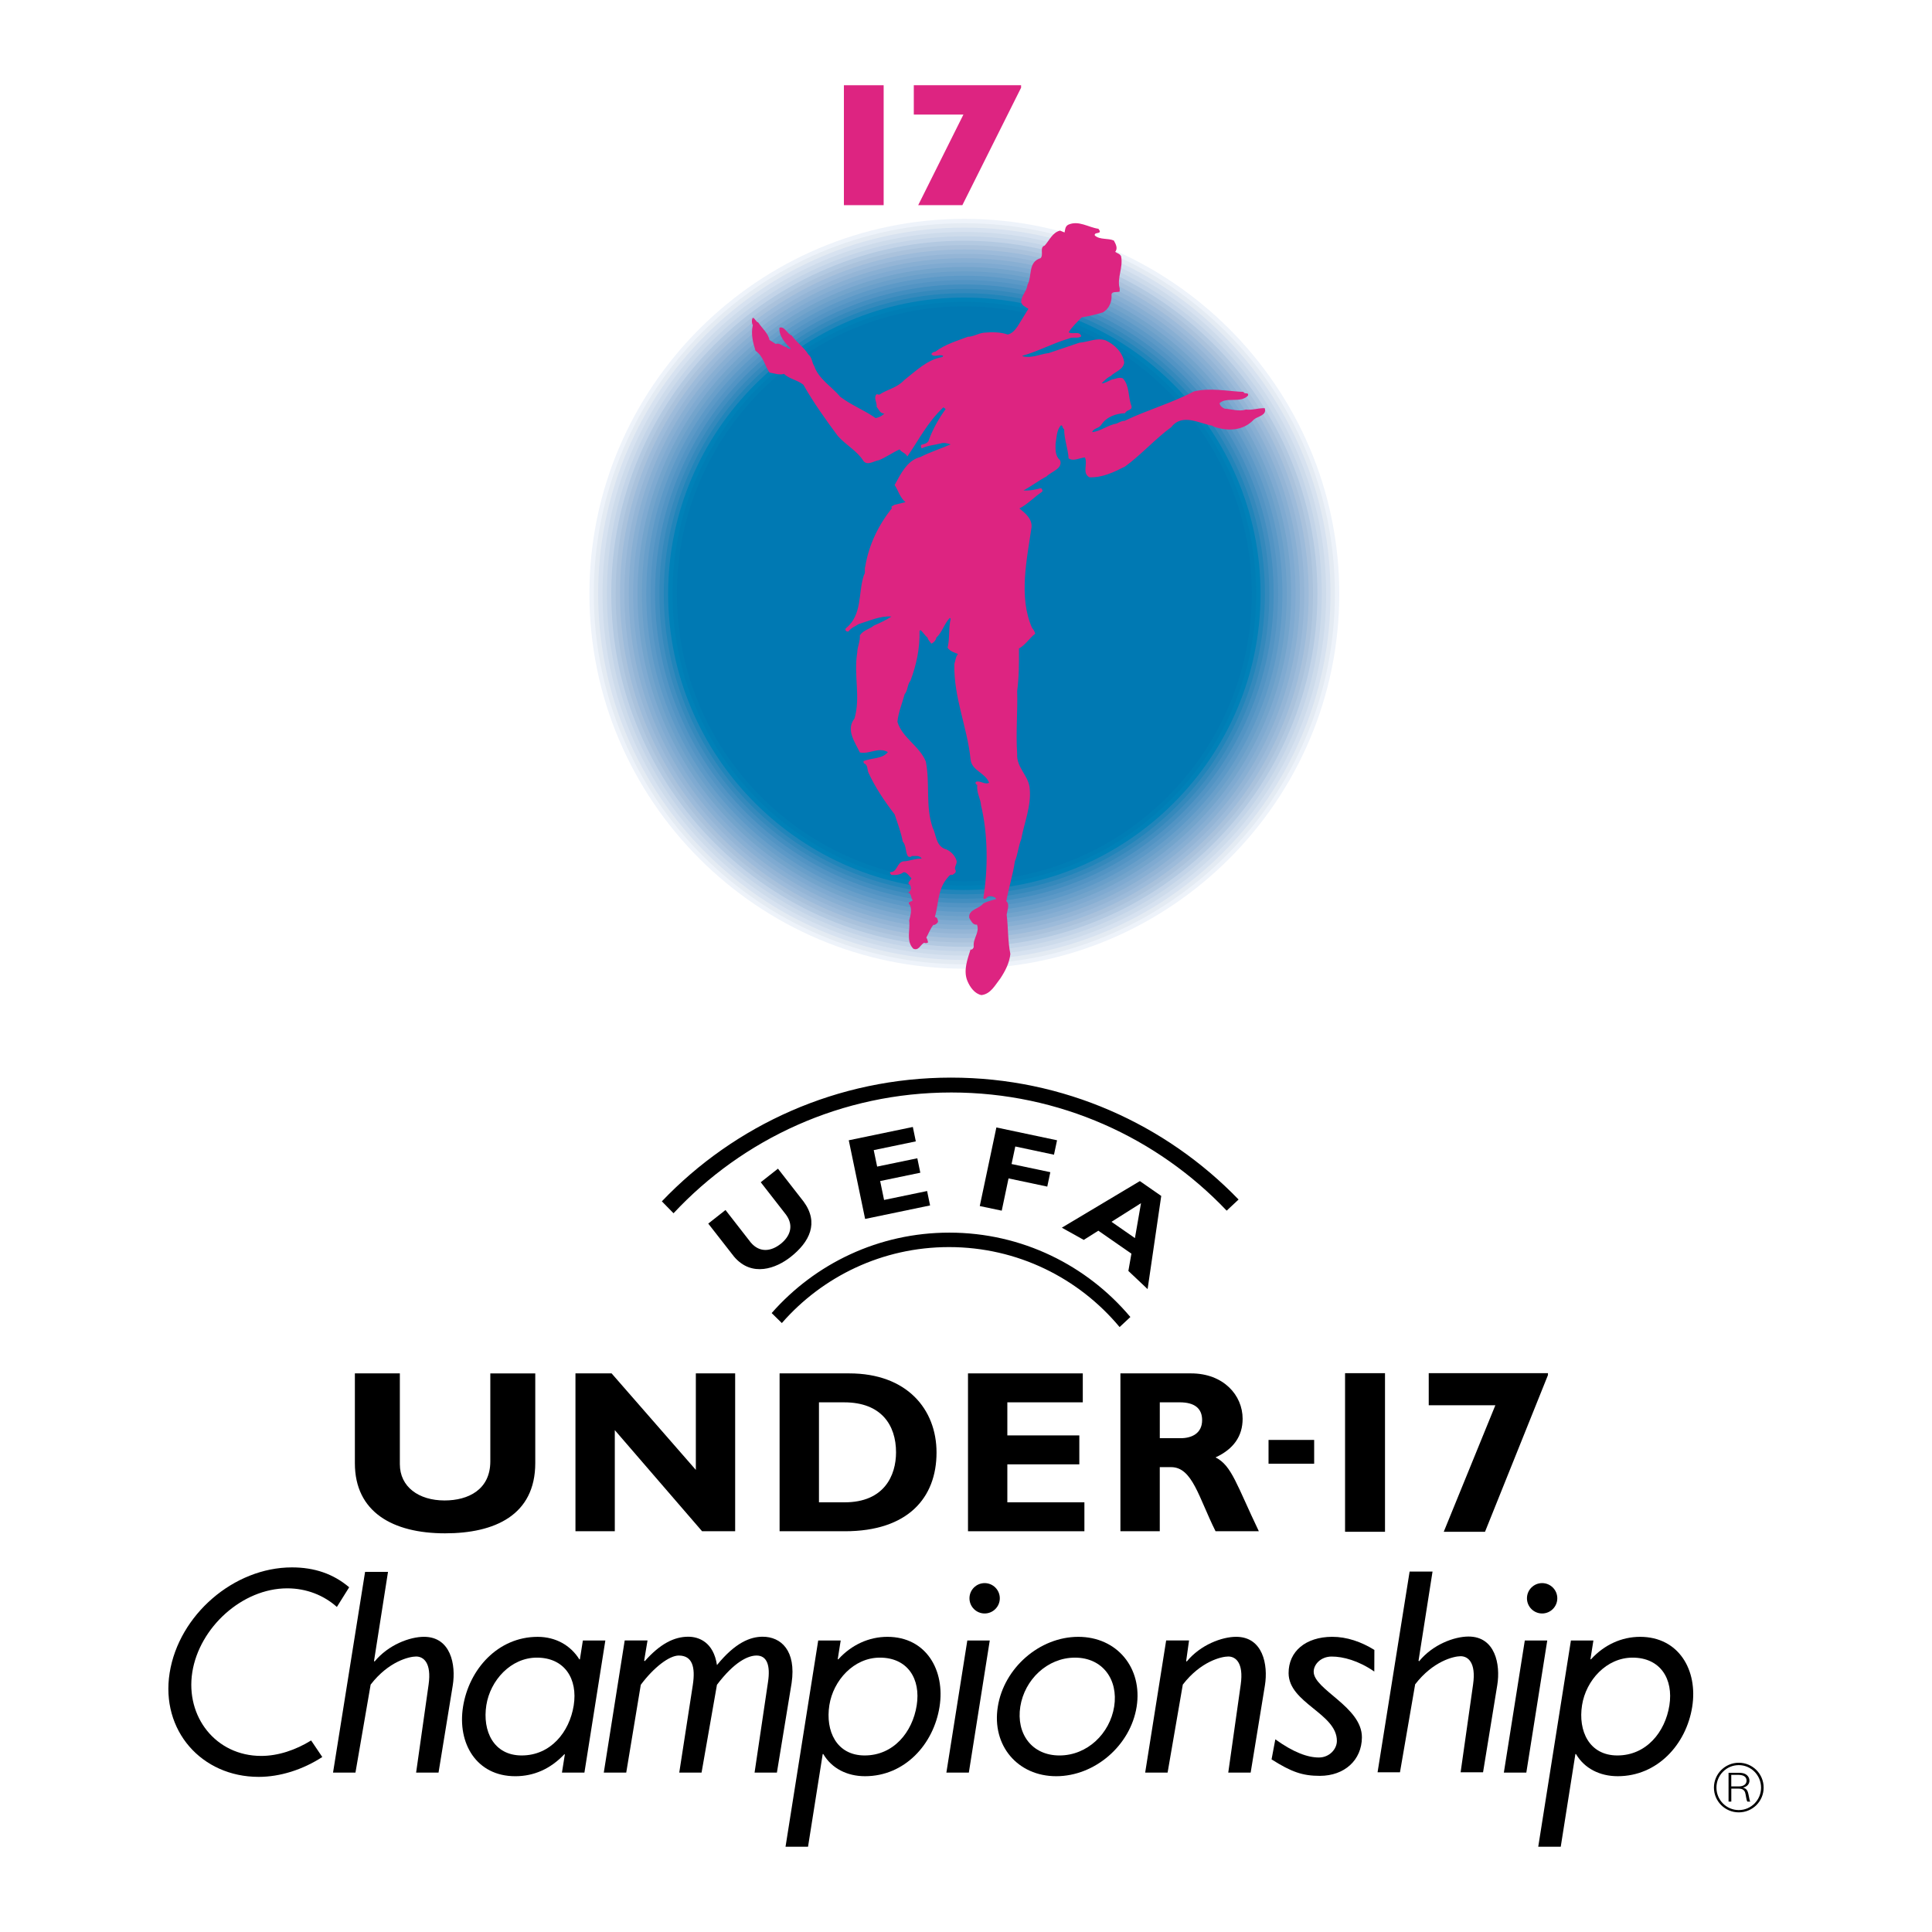 <?xml version="1.0" encoding="utf-8"?>
<!-- Generator: Adobe Illustrator 13.0.0, SVG Export Plug-In . SVG Version: 6.00 Build 14948)  -->
<!DOCTYPE svg PUBLIC "-//W3C//DTD SVG 1.0//EN" "http://www.w3.org/TR/2001/REC-SVG-20010904/DTD/svg10.dtd">
<svg version="1.0" id="Layer_1" xmlns="http://www.w3.org/2000/svg" xmlns:xlink="http://www.w3.org/1999/xlink" x="0px" y="0px"
	 width="192.756px" height="192.756px" viewBox="0 0 192.756 192.756" enable-background="new 0 0 192.756 192.756"
	 xml:space="preserve">
<g>
	<polygon fill-rule="evenodd" clip-rule="evenodd" fill="#FFFFFF" points="0,0 192.756,0 192.756,192.756 0,192.756 0,0 	"/>
	<path fill-rule="evenodd" clip-rule="evenodd" fill="#FFFFFF" d="M96.212,21.399c20.843,0,37.843,17,37.843,37.843
		s-17,37.843-37.843,37.843c-20.844,0-37.843-16.999-37.843-37.843S75.369,21.399,96.212,21.399L96.212,21.399z"/>
	<path fill-rule="evenodd" clip-rule="evenodd" fill="#EEF3FA" d="M96.213,21.835c20.602,0,37.406,16.805,37.406,37.407
		s-16.805,37.406-37.406,37.406c-20.602,0-37.407-16.804-37.407-37.406S75.611,21.835,96.213,21.835L96.213,21.835z"/>
	<path fill-rule="evenodd" clip-rule="evenodd" fill="#E4EBF3" d="M96.213,22.271c20.361,0,36.97,16.608,36.97,36.971
		s-16.608,36.971-36.97,36.971c-20.362,0-36.971-16.608-36.971-36.971S75.851,22.271,96.213,22.271L96.213,22.271z"/>
	<path fill-rule="evenodd" clip-rule="evenodd" fill="#D7E2F0" d="M96.213,22.708c20.121,0,36.534,16.413,36.534,36.535
		c0,20.122-16.413,36.535-36.534,36.535c-20.122,0-36.535-16.413-36.535-36.535C59.678,39.12,76.091,22.708,96.213,22.708
		L96.213,22.708z"/>
	<path fill-rule="evenodd" clip-rule="evenodd" fill="#CDDBEB" d="M96.213,23.145c19.881,0,36.097,16.216,36.097,36.098
		s-16.216,36.097-36.097,36.097c-19.881,0-36.098-16.216-36.098-36.097S76.332,23.145,96.213,23.145L96.213,23.145z"/>
	<path fill-rule="evenodd" clip-rule="evenodd" fill="#C3D4E8" d="M96.213,23.581c19.641,0,35.66,16.02,35.66,35.662
		c0,19.641-16.02,35.662-35.66,35.662c-19.642,0-35.662-16.021-35.662-35.662C60.551,39.601,76.571,23.581,96.213,23.581
		L96.213,23.581z"/>
	<path fill-rule="evenodd" clip-rule="evenodd" fill="#B3C9E1" d="M96.213,24.017c19.4,0,35.225,15.824,35.225,35.225
		s-15.824,35.225-35.225,35.225c-19.401,0-35.225-15.824-35.225-35.225S76.812,24.017,96.213,24.017L96.213,24.017z"/>
	<path fill-rule="evenodd" clip-rule="evenodd" fill="#AAC2DC" d="M96.213,24.453c19.16,0,34.788,15.629,34.788,34.789
		s-15.628,34.789-34.788,34.789S61.424,78.402,61.424,59.242S77.053,24.453,96.213,24.453L96.213,24.453z"/>
	<path fill-rule="evenodd" clip-rule="evenodd" fill="#9DBBDA" d="M96.213,24.889c18.92,0,34.353,15.433,34.353,34.353
		s-15.433,34.353-34.353,34.353c-18.92,0-34.353-15.432-34.353-34.353S77.292,24.889,96.213,24.889L96.213,24.889z"/>
	<path fill-rule="evenodd" clip-rule="evenodd" fill="#94B5D6" d="M96.213,25.326c18.68,0,33.916,15.236,33.916,33.917
		c0,18.68-15.236,33.917-33.916,33.917S62.296,77.922,62.296,59.242C62.296,40.562,77.533,25.326,96.213,25.326L96.213,25.326z"/>
	<path fill-rule="evenodd" clip-rule="evenodd" fill="#88AFD3" d="M96.213,25.762c18.438,0,33.479,15.041,33.479,33.48
		s-15.041,33.48-33.479,33.48c-18.439,0-33.48-15.041-33.48-33.48S77.773,25.762,96.213,25.762L96.213,25.762z"/>
	<path fill-rule="evenodd" clip-rule="evenodd" fill="#7FAAD1" d="M96.213,26.199c18.199,0,33.043,14.844,33.043,33.043
		s-14.844,33.043-33.043,33.043c-18.2,0-33.043-14.844-33.043-33.043S78.013,26.199,96.213,26.199L96.213,26.199z"/>
	<path fill-rule="evenodd" clip-rule="evenodd" fill="#73A4CC" d="M96.213,26.635c17.958,0,32.606,14.648,32.606,32.607
		s-14.648,32.607-32.606,32.607c-17.959,0-32.607-14.648-32.607-32.607S78.254,26.635,96.213,26.635L96.213,26.635z"/>
	<path fill-rule="evenodd" clip-rule="evenodd" fill="#699FCA" d="M96.213,27.071c17.718,0,32.17,14.452,32.17,32.171
		c0,17.718-14.452,32.171-32.17,32.171c-17.719,0-32.171-14.453-32.171-32.171C64.042,41.523,78.494,27.071,96.213,27.071
		L96.213,27.071z"/>
	<path fill-rule="evenodd" clip-rule="evenodd" fill="#5C99C7" d="M96.213,27.507c17.478,0,31.734,14.256,31.734,31.735
		c0,17.479-14.257,31.735-31.734,31.735c-17.479,0-31.735-14.256-31.735-31.735C64.478,41.763,78.734,27.507,96.213,27.507
		L96.213,27.507z"/>
	<path fill-rule="evenodd" clip-rule="evenodd" fill="#5294C4" d="M96.213,27.943c17.237,0,31.298,14.061,31.298,31.299
		S113.45,90.541,96.213,90.541c-17.238,0-31.299-14.06-31.299-31.298S78.975,27.943,96.213,27.943L96.213,27.943z"/>
	<path fill-rule="evenodd" clip-rule="evenodd" fill="#428EC0" d="M96.213,28.379c16.997,0,30.861,13.865,30.861,30.863
		c0,16.998-13.864,30.862-30.861,30.862c-16.998,0-30.862-13.865-30.862-30.862C65.351,42.244,79.215,28.379,96.213,28.379
		L96.213,28.379z"/>
	<path fill-rule="evenodd" clip-rule="evenodd" fill="#3489BC" d="M96.213,28.816c16.757,0,30.426,13.668,30.426,30.426
		S112.97,89.668,96.213,89.668c-16.758,0-30.426-13.668-30.426-30.426S79.455,28.816,96.213,28.816L96.213,28.816z"/>
	<path fill-rule="evenodd" clip-rule="evenodd" fill="#2185BA" d="M96.213,29.253c16.517,0,29.988,13.472,29.988,29.989
		c0,16.517-13.472,29.989-29.988,29.989c-16.518,0-29.989-13.472-29.989-29.989C66.224,42.725,79.695,29.253,96.213,29.253
		L96.213,29.253z"/>
	<path fill-rule="evenodd" clip-rule="evenodd" fill="#0081B8" d="M96.213,29.689c16.276,0,29.553,13.276,29.553,29.553
		s-13.276,29.553-29.553,29.553c-16.277,0-29.553-13.276-29.553-29.553S79.936,29.689,96.213,29.689L96.213,29.689z"/>
	<path fill-rule="evenodd" clip-rule="evenodd" fill="#007DB5" d="M96.213,30.125c16.036,0,29.116,13.08,29.116,29.117
		c0,16.037-13.08,29.117-29.116,29.117c-16.037,0-29.117-13.08-29.117-29.117C67.096,43.205,80.176,30.125,96.213,30.125
		L96.213,30.125z"/>
	<path fill-rule="evenodd" clip-rule="evenodd" fill="#0079B3" d="M96.212,30.562c15.797,0,28.68,12.884,28.68,28.681
		s-12.883,28.681-28.68,28.681S67.532,75.039,67.532,59.242S80.415,30.562,96.212,30.562L96.212,30.562z"/>
	<path fill-rule="evenodd" clip-rule="evenodd" d="M78.005,132.002c4.057-4.646,10.026-7.58,16.678-7.58
		c6.842,0,12.958,3.104,17.02,7.98l1.074-1.004c-4.328-5.146-10.812-8.418-18.062-8.418c-7.064,0-13.398,3.102-17.725,8.025
		L78.005,132.002L78.005,132.002z"/>
	<polygon fill-rule="evenodd" clip-rule="evenodd" points="92.794,120.266 86.313,121.613 84.682,113.766 91.074,112.438 
		91.371,113.875 87.172,114.748 87.513,116.391 91.521,115.561 91.82,117.002 87.813,117.832 88.204,119.719 92.497,118.828 
		92.794,120.266 	"/>
	<polygon fill-rule="evenodd" clip-rule="evenodd" points="105.156,115.205 101.296,114.385 100.924,116.135 104.791,116.949 
		104.486,118.387 100.622,117.57 99.943,120.789 97.752,120.328 99.409,112.486 105.462,113.766 105.156,115.205 	"/>
	<path fill-rule="evenodd" clip-rule="evenodd" d="M114.497,128.615l-1.919-1.812l0.303-1.725l-3.299-2.291l-1.456,0.918
		l-2.187-1.219l7.785-4.648l2.133,1.482L114.497,128.615L114.497,128.615L114.497,128.615L114.497,128.615z M113.838,120.041
		l-2.944,1.859l2.338,1.625L113.838,120.041L113.838,120.041z"/>
	<path fill-rule="evenodd" clip-rule="evenodd" d="M78.888,125.4c-1.437,1.141-3.869,2.07-5.65-0.023l-2.575-3.299l1.72-1.354
		l2.523,3.242c0.913,1.07,2.057,0.863,2.968,0.146c0.913-0.715,1.379-1.781,0.55-2.918l-2.525-3.242l1.718-1.354l2.57,3.299
		C81.725,122.01,80.777,123.908,78.888,125.4L78.888,125.4z"/>
	<path fill-rule="evenodd" clip-rule="evenodd" d="M122.386,120.787c-6.905-7.264-16.658-11.789-27.471-11.789
		c-10.941,0-20.798,4.635-27.717,12.049l-1.165-1.189c7.263-7.607,17.507-12.344,28.859-12.344c11.257,0,21.428,4.66,28.681,12.162
		L122.386,120.787L122.386,120.787z"/>
	<path fill-rule="evenodd" clip-rule="evenodd" d="M53.404,137.023v8.939c0,5.217-4.061,7.018-8.998,7.018c-5.224,0-9-2.125-9-6.996
		v-8.961h4.487v9.053c0,2.262,1.875,3.625,4.462,3.625c2.374,0,4.564-1.086,4.564-3.902v-8.775H53.404L53.404,137.023z"/>
	<polygon fill-rule="evenodd" clip-rule="evenodd" points="73.347,152.773 70.047,152.773 61.339,142.684 61.339,152.773 
		57.414,152.773 57.414,137.023 61.019,137.023 69.424,146.652 69.424,137.023 73.347,137.023 73.347,152.773 	"/>
	<path fill-rule="evenodd" clip-rule="evenodd" d="M84.732,137.023c5.751,0,8.706,3.578,8.706,7.896
		c0,4.525-2.865,7.854-9.143,7.854H77.78v-15.75H84.732L84.732,137.023L84.732,137.023L84.732,137.023z M81.708,149.887h2.562
		c3.951,0,5.128-2.68,5.128-4.988c0-2.703-1.456-4.988-5.173-4.988h-2.517V149.887L81.708,149.887z"/>
	<polygon fill-rule="evenodd" clip-rule="evenodd" points="108.191,152.773 96.577,152.773 96.577,137.023 108.03,137.023 
		108.03,139.91 100.502,139.91 100.502,143.211 107.684,143.211 107.684,146.098 100.502,146.098 100.502,149.887 108.191,149.887 
		108.191,152.773 	"/>
	<path fill-rule="evenodd" clip-rule="evenodd" d="M118.828,137.023c3.235,0,5.149,2.172,5.149,4.527
		c0,1.73-0.898,3.023-2.701,3.855c1.618,0.809,2.103,2.746,4.319,7.367h-4.319c-1.686-3.373-2.309-6.396-4.436-6.396h-1.129v6.396
		h-3.927v-15.75H118.828L118.828,137.023L118.828,137.023L118.828,137.023z M115.712,143.49h2.079c1.084,0,2.145-0.463,2.145-1.803
		c0-1.178-0.759-1.777-2.238-1.777h-1.985V143.49L115.712,143.49z"/>
	<path fill-rule="evenodd" clip-rule="evenodd" d="M32.155,175.297c-1.943,1.26-4.202,1.982-6.343,1.982
		c-5.708,0-9.796-4.635-8.888-10.369c0.917-5.789,6.411-10.531,12.199-10.531c2.252,0,4.132,0.643,5.714,1.984l-1.227,1.963
		c-1.304-1.166-3.039-1.857-4.953-1.857c-4.504,0-8.764,3.914-9.471,8.361c-0.702,4.447,2.345,8.359,6.877,8.359
		c1.68,0,3.431-0.586,4.978-1.543L32.155,175.297L32.155,175.297L32.155,175.297z"/>
	<polygon fill-rule="evenodd" clip-rule="evenodd" points="96.662,176.85 94.421,176.85 96.509,163.672 98.749,163.672 
		96.662,176.85 96.662,176.85 	"/>
	<path fill-rule="evenodd" clip-rule="evenodd" d="M99.751,159.461c0,0.836-0.679,1.516-1.512,1.516
		c-0.836,0-1.515-0.68-1.515-1.516c0-0.834,0.679-1.514,1.515-1.514C99.072,157.947,99.751,158.627,99.751,159.461L99.751,159.461
		L99.751,159.461z"/>
	<path fill-rule="evenodd" clip-rule="evenodd" d="M58.308,176.85h-2.242l0.29-1.82h-0.059c-1.381,1.457-3.036,2.184-4.888,2.184
		c-3.87,0-5.791-3.275-5.213-6.926c0.595-3.758,3.49-6.98,7.444-6.98c1.795,0,3.288,0.844,4.159,2.244h0.057l0.297-1.879h2.242
		L58.308,176.85L58.308,176.85L58.308,176.85L58.308,176.85z M48.523,170.121c-0.409,2.58,0.722,5.021,3.525,5.021
		c2.886,0,4.768-2.33,5.192-4.994c0.417-2.635-0.899-4.766-3.677-4.766C50.958,165.383,48.915,167.654,48.523,170.121
		L48.523,170.121L48.523,170.121z"/>
	<path fill-rule="evenodd" clip-rule="evenodd" d="M83.579,165.551h0.059c1.323-1.459,3.074-2.244,4.896-2.244
		c3.87,0,5.782,3.338,5.204,6.98c-0.597,3.76-3.484,6.926-7.435,6.926c-1.793,0-3.326-0.781-4.165-2.213h-0.056l-1.465,9.252h-2.245
		l3.261-20.58h2.243L83.579,165.551L83.579,165.551L83.579,165.551L83.579,165.551z M82.746,170.121
		c-0.41,2.58,0.716,5.021,3.52,5.021c2.889,0,4.773-2.33,5.194-4.994c0.419-2.635-0.898-4.766-3.675-4.766
		C85.178,165.383,83.136,167.654,82.746,170.121L82.746,170.121L82.746,170.121z"/>
	<path fill-rule="evenodd" clip-rule="evenodd" d="M99.55,170.287c0.61-3.869,4.161-6.98,8.031-6.98c3.866,0,6.432,3.111,5.821,6.98
		c-0.615,3.871-4.183,6.926-8.024,6.926C101.537,177.213,98.934,174.158,99.55,170.287L99.55,170.287L99.55,170.287L99.55,170.287z
		 M101.797,170.262c-0.426,2.691,1.133,4.881,3.908,4.881c2.776,0,5.029-2.189,5.457-4.881c0.421-2.664-1.135-4.879-3.911-4.879
		C104.477,165.383,102.219,167.598,101.797,170.262L101.797,170.262L101.797,170.262z"/>
	<path fill-rule="evenodd" clip-rule="evenodd" d="M158.677,165.551h0.057c1.322-1.459,3.076-2.244,4.896-2.244
		c3.872,0,5.781,3.338,5.203,6.98c-0.594,3.76-3.479,6.926-7.432,6.926c-1.795,0-3.328-0.781-4.166-2.213h-0.057l-1.463,9.252
		h-2.245l3.261-20.58h2.243L158.677,165.551L158.677,165.551L158.677,165.551L158.677,165.551z M157.842,170.121
		c-0.41,2.58,0.719,5.021,3.522,5.021c2.887,0,4.771-2.33,5.191-4.994c0.417-2.635-0.898-4.766-3.675-4.766
		C160.273,165.383,158.232,167.654,157.842,170.121L157.842,170.121L157.842,170.121z"/>
	<path fill-rule="evenodd" clip-rule="evenodd" d="M64.268,165.678l0.058,0.059c1.539-1.742,2.943-2.441,4.342-2.441
		c1.04,0,2.523,0.529,2.863,2.83c1.821-2.242,3.327-2.83,4.56-2.83c1.824,0,3.366,1.375,2.888,4.623l-1.467,8.932h-2.228
		l1.341-9.041c0.25-1.652-0.103-2.637-1.142-2.637c-0.84,0-2.215,0.617-3.952,2.918l-1.536,8.76H67.77l1.351-8.734
		c0.279-1.82-0.06-2.943-1.402-2.943c-0.93,0-2.47,1.15-3.788,2.918l-1.451,8.76h-2.24l2.087-13.184h2.276L64.268,165.678
		L64.268,165.678L64.268,165.678z"/>
	<path fill-rule="evenodd" clip-rule="evenodd" d="M118.344,165.717l0.056,0.055c1.375-1.68,3.528-2.467,4.928-2.467
		c2.666,0,3.21,2.775,2.872,4.852l-1.421,8.693h-2.235l1.243-8.777c0.309-2.188-0.515-2.803-1.24-2.803
		c-0.675,0-2.744,0.475-4.539,2.803l-1.516,8.777h-2.237l2.093-13.184h2.284L118.344,165.717L118.344,165.717L118.344,165.717z"/>
	<path fill-rule="evenodd" clip-rule="evenodd" d="M137.114,166.77c-1.578-1.092-3.113-1.496-4.256-1.496
		c-1.081,0.002-1.793,0.785-1.791,1.512c0.003,1.795,4.837,3.508,4.811,6.561c-0.019,2.27-1.744,3.826-4.188,3.83
		c-1.732,0.002-2.846-0.387-4.826-1.643l0.376-2c1.826,1.312,3.237,1.814,4.35,1.812c1.051-0.002,1.789-0.838,1.791-1.65
		c0.014-2.74-4.802-3.773-4.817-6.764c-0.012-2.16,1.692-3.619,4.349-3.627c1.453-0.002,2.91,0.498,4.209,1.309L137.114,166.77
		L137.114,166.77L137.114,166.77z"/>
	<polygon fill-rule="evenodd" clip-rule="evenodd" points="152.282,176.85 150.04,176.85 152.13,163.672 154.37,163.672 
		152.282,176.85 152.282,176.85 	"/>
	<path fill-rule="evenodd" clip-rule="evenodd" d="M155.372,159.461c0,0.836-0.677,1.516-1.515,1.516
		c-0.833,0-1.512-0.68-1.512-1.516c0-0.834,0.679-1.514,1.512-1.514C154.695,157.947,155.372,158.627,155.372,159.461
		L155.372,159.461L155.372,159.461z"/>
	<path fill-rule="evenodd" clip-rule="evenodd" d="M141.528,165.688l0.055,0.057c1.374-1.684,3.526-2.467,4.932-2.467
		c2.662,0,3.205,2.775,2.867,4.85l-1.418,8.695h-2.238l1.245-8.777c0.31-2.189-0.515-2.805-1.242-2.805
		c-0.675,0-2.744,0.477-4.539,2.805l-1.515,8.777h-2.235l3.197-20.025h2.287L141.528,165.688L141.528,165.688L141.528,165.688z"/>
	<path fill-rule="evenodd" clip-rule="evenodd" d="M37.316,165.717l0.056,0.055c1.374-1.68,3.525-2.467,4.927-2.467
		c2.667,0,3.209,2.775,2.872,4.852l-1.418,8.693h-2.237l1.245-8.777c0.309-2.188-0.516-2.803-1.245-2.803
		c-0.672,0-2.741,0.475-4.537,2.803l-1.515,8.777h-2.237l3.197-20.023h2.287L37.316,165.717L37.316,165.717L37.316,165.717z"/>
	<polygon fill-rule="evenodd" clip-rule="evenodd" points="126.562,146.037 131.114,146.037 131.114,143.662 126.562,143.662 
		126.562,146.037 	"/>
	<polygon fill-rule="evenodd" clip-rule="evenodd" points="134.197,137.002 138.182,137.002 138.182,152.826 134.197,152.826 
		134.197,137.002 	"/>
	<polygon fill-rule="evenodd" clip-rule="evenodd" points="149.192,140.203 142.545,140.203 142.545,137.002 154.44,137.002 
		154.44,137.191 148.16,152.826 144.043,152.826 149.192,140.203 	"/>
	<path fill-rule="evenodd" clip-rule="evenodd" fill="#DD2481" d="M109.596,22.825c0.029,0.112,0.228,0.225,0.087,0.365
		c-0.143,0.094-0.536,0.037-0.451,0.309c0.526,0.452,1.294,0.236,1.896,0.499c0.177,0.321,0.435,0.78,0.133,1.128
		c0.196,0.15,0.477,0.178,0.592,0.45c0.225,1.126-0.433,2.161-0.143,3.203v0.311c-0.29,0.11-0.901-0.087-0.808,0.449
		c0,0.667-0.264,1.257-0.856,1.625c-0.684,0.215-1.397,0.377-2.121,0.499c-0.449,0.452-0.967,0.951-1.306,1.484
		c0.357,0.272,1.118-0.196,1.259,0.413c-0.349,0.255-0.882,0.018-1.259,0.224c-1.578,0.461-3.022,1.262-4.601,1.708v0.05
		c0.901,0.234,1.747-0.215,2.62-0.318l3.062-1.035c0.883-0.063,1.758-0.536,2.619-0.224c0.873,0.393,1.73,1.229,1.842,2.205
		c-0.094,0.716-0.9,0.903-1.353,1.355c-0.337,0.147-0.646,0.458-0.9,0.721c0.327,0.009,0.666-0.234,0.994-0.366
		c0.377-0.065,0.732-0.283,1.126-0.131c0.686,0.74,0.508,1.861,0.856,2.753c0.122,0.468-0.508,0.355-0.63,0.723
		c-0.892,0.025-1.849,0.347-2.385,1.161c-0.245,0.386-0.761,0.302-0.901,0.726c0.826-0.075,1.557-0.705,2.432-0.854
		c0.256-0.113,0.507-0.274,0.808-0.274c2.255-1.089,4.677-1.755,6.903-2.928c1.596-0.396,3.336-0.029,4.958,0.047
		c0.077,0.28,0.526-0.021,0.451,0.355c-0.723,0.808-2.17,0.103-2.846,0.77c0.047,0.274,0.264,0.431,0.498,0.543
		c0.656,0.031,1.466,0.321,2.121,0.086c0.63,0.094,1.243-0.161,1.889-0.131c0.234,0.724-0.695,0.798-1.081,1.126
		c-1.079,1.175-2.703,1.194-4.104,0.677v-0.047c-1.322-0.217-3.033-1.296-4.141,0.134c-1.568,1.142-3.071,2.816-4.603,3.923
		c-1.109,0.564-2.263,1.128-3.56,1.081c-0.762-0.423-0.139-1.324-0.452-1.982c-0.592,0.059-1.136,0.413-1.624,0.097
		c-0.065-0.96-0.44-1.898-0.449-2.931c-0.219-0.075-0.095-0.376-0.321-0.368c-0.449,0.506-0.421,1.211-0.534,1.85
		c-0.01,0.554-0.047,1.231,0.452,1.626c0.3,0.861-0.882,1.126-1.353,1.623c-0.789,0.405-1.513,0.978-2.302,1.393
		c0.581,0.054,1.192-0.077,1.756-0.227c0.105,0.096,0.199,0.243,0.097,0.365c-0.801,0.538-1.422,1.231-2.257,1.662
		c0.583,0.473,1.259,1.006,1.212,1.852c-0.461,3.213-1.314,6.987,0.047,10.058c0.15,0.179,0.263,0.368,0.318,0.583
		c-0.599,0.471-0.967,1.117-1.622,1.484c0.007,1.557,0.007,2.835-0.18,4.244c0.065,1.886-0.144,4.178,0,6.264
		c-0.094,1.38,1.193,2.197,1.257,3.513c0.152,1.739-0.553,3.352-0.852,5.004c-0.283,0.716-0.34,1.514-0.632,2.207
		c-0.197,1.362-0.618,2.631-0.855,3.973c0.368,0.311,0.087,0.919,0.037,1.353c0.162,1.353,0.104,2.609,0.368,3.915
		c-0.104,0.911-0.506,1.691-0.995,2.433c-0.533,0.676-0.959,1.559-1.889,1.67c-0.677-0.131-1.145-0.797-1.397-1.396
		c-0.44-1.044,0.007-2.189,0.309-3.158c0.141,0.084,0.328-0.156,0.318-0.308c-0.093-0.808,0.623-1.391,0.321-2.168
		c-0.423,0.054-0.601-0.404-0.77-0.676c-0.104-0.856,0.969-0.866,1.4-1.439c0.402-0.215,0.863-0.309,1.304-0.449
		c-0.178-0.243-0.555-0.337-0.854-0.225c-0.15,0.141-0.234,0.31-0.449,0.178c0.478-2.881,0.478-6.407-0.226-9.286
		c-0.039-0.716-0.479-1.25-0.367-2.032c-0.122-0.035-0.255-0.206-0.131-0.318c0.405-0.171,0.862,0.327,1.306,0.093
		c-0.395-1.032-1.748-1.194-1.851-2.35c-0.338-3.246-1.692-6.139-1.616-9.501c0.113-0.339,0.123-0.714,0.359-0.997
		c-0.359-0.157-0.798-0.26-1.035-0.63c0.236-0.958,0.075-1.924,0.309-2.881l-0.084-0.094c-0.562,0.574-0.751,1.425-1.353,1.98
		c-0.035,0.255-0.263,0.499-0.496,0.592c-0.122-0.196-0.337-0.358-0.368-0.592c-0.29-0.234-0.459-0.564-0.714-0.761l-0.094,0.084
		c0.041,1.796-0.327,3.417-0.901,4.96c-0.328,0.393-0.262,0.995-0.583,1.35c-0.243,0.913-0.62,1.786-0.723,2.753
		c0.47,1.596,2.216,2.432,2.834,3.965c0.442,2.232-0.054,4.449,0.679,6.582c0.365,0.724,0.309,1.728,1.173,2.123
		c0.557,0.141,1.072,0.667,1.222,1.21c0.058,0.358-0.312,0.648-0.094,0.948c0.056,0.262-0.159,0.32-0.321,0.452
		c-0.262-0.122-0.47,0.283-0.627,0.452c-0.847,1.107-0.751,2.432-1.126,3.748c0.253,0.036,0.269,0.231,0.318,0.449
		c-0.058,0.188-0.236,0.29-0.404,0.356l-0.047-0.045c-0.309,0.373-0.489,0.871-0.724,1.304c0.122,0.131,0.122,0.312,0.181,0.452
		c-0.087,0.11-0.292,0.11-0.405,0.047c-0.383,0.234-0.555,0.843-1.081,0.592c-0.742-0.789-0.272-1.861-0.403-2.799
		c0.122-0.518,0.367-1.25-0.047-1.711c0.019-0.206,0.29-0.159,0.403-0.318c-0.215-0.225-0.104-0.63-0.45-0.768
		c0.3-0.199,0.337-0.436,0.178-0.764c-0.402-0.177,0.094-0.451,0.141-0.676c-0.225-0.167-0.431-0.592-0.771-0.592
		c-0.337,0.246-0.749,0.311-1.222,0.273c-0.063-0.075-0.177-0.14-0.128-0.273c0.74,0,0.655-0.964,1.303-1.08
		c0.648-0.019,1.231-0.311,1.849-0.271c-0.234-0.358-0.571-0.246-0.995-0.262c-0.084,0.119-0.309,0.119-0.402,0
		c-0.252-0.443-0.141-1.044-0.499-1.446c-0.178-0.941-0.517-1.815-0.808-2.706c-1.013-1.316-1.933-2.685-2.609-4.15
		c-0.15-0.309-0.038-0.817-0.452-0.939c-0.028-0.075-0.056-0.143-0.047-0.227c0.798-0.337,1.868-0.189,2.434-0.901
		c-0.94-0.536-1.842,0.237-2.799,0.038c-0.452-0.977-1.438-2.254-0.536-3.38c0.63-2.144-0.096-4.318,0.274-6.575
		c0.016-0.603,0.309-1.145,0.262-1.719c0.337-0.536,0.948-0.611,1.399-0.985c0.609-0.265,1.229-0.557,1.753-0.901
		c-1.125-0.086-2.214,0.431-3.286,0.759c-0.328,0.237-0.723,0.339-0.995,0.726c-0.197,0.056-0.421-0.122-0.263-0.321
		c1.671-1.325,1.203-3.549,1.803-5.316c0.18-0.225,0.019-0.602,0.131-0.855c0.358-2.151,1.297-4.084,2.659-5.812
		c-0.178-0.199,0.149-0.217,0.224-0.321l1.126-0.271c-0.562-0.48-0.705-1.146-1.08-1.709c0.574-1.053,1.25-2.488,2.572-2.797
		c0.977-0.499,2.049-0.838,3.016-1.26c-0.302-0.105-0.665-0.199-0.986-0.096c-0.639,0.171-1.325,0.197-1.898,0.499
		c-0.073-0.094-0.131-0.262-0.044-0.358c0.29-0.082,0.711-0.159,0.77-0.542c0.412-1.072,0.967-2.077,1.66-3.024l-0.225-0.178
		c-1.605,1.512-2.448,3.256-3.604,4.911c-0.131-0.347-0.583-0.403-0.763-0.714c-0.712,0.318-1.351,0.789-2.074,1.081
		c-0.496,0.073-1.128,0.571-1.531,0.085c-0.627-1.017-1.784-1.608-2.575-2.519c-1.238-1.66-2.448-3.372-3.427-5.099
		c-0.593-0.471-1.39-0.564-1.934-1.081c-0.451,0.149-1.022-0.066-1.446-0.131c-0.478-0.714-0.601-1.616-1.39-2.17
		c-0.252-0.808-0.478-1.662-0.272-2.563c-0.143-0.244-0.096-0.651,0-0.721c0.197-0.015,0.31,0.421,0.534,0.446
		c0.376,0.585,0.997,1.072,1.128,1.758l0.64,0.405c0.356-0.171,0.695,0.26,1.076,0.318c0.077,0.16,0.239,0.122,0.36,0.178
		l0.047-0.047c-0.574-0.562-1.192-1.248-1.128-2.076c0.489-0.199,0.77,0.614,1.219,0.771c0.52,0.723,1.25,1.203,1.665,1.898
		c0.393,0.309,0.339,0.798,0.593,1.166c0.412,1.258,1.802,2.102,2.609,3.071c1.116,0.843,2.385,1.313,3.511,2.111
		c0.321-0.066,0.611-0.197,0.866-0.452c-0.433,0-0.536-0.403-0.77-0.677c0.065-0.449-0.34-0.861,0-1.257l0.271,0.047
		c0.808-0.536,1.767-0.679,2.479-1.446c1.193-0.932,2.31-2.058,3.787-2.301c0.035-0.038,0.109-0.066,0.093-0.134
		c-0.395-0.185-0.902,0.221-1.174-0.175c0.131-0.162,0.225-0.218,0.402-0.227c0.979-0.742,2.132-1.07,3.251-1.494
		c0.526,0,1.022-0.337,1.575-0.403c0.798-0.075,1.674-0.075,2.388,0.178c0.434-0.075,0.751-0.458,0.994-0.808l1.08-1.757
		c-0.272-0.176-0.705-0.337-0.721-0.721c0.034-0.63,0.57-1.051,0.627-1.673c0.489-0.861,0.027-2.271,1.306-2.655
		c0.34-0.337-0.131-1.09,0.412-1.259c0.489-0.546,0.771-1.297,1.533-1.494l0.45,0.187c0.064-0.274,0.047-0.592,0.357-0.768
		C107.613,21.949,108.592,22.691,109.596,22.825L109.596,22.825z"/>
	<polygon fill-rule="evenodd" clip-rule="evenodd" fill="#DD2481" points="84.197,8.504 88.162,8.504 88.162,20.469 84.197,20.469 
		84.197,8.504 	"/>
	<polygon fill-rule="evenodd" clip-rule="evenodd" fill="#DD2481" points="96.118,11.434 91.17,11.434 91.17,8.504 101.874,8.504 
		101.874,8.75 96.015,20.469 91.609,20.469 96.118,11.434 	"/>
	<path fill-rule="evenodd" clip-rule="evenodd" d="M173.478,180.82c-1.364,0-2.479-1.098-2.479-2.471c0-1.367,1.114-2.48,2.479-2.48
		v0.238c-1.231,0-2.228,1.002-2.228,2.242c0,1.242,0.996,2.242,2.228,2.242V180.82L173.478,180.82z"/>
	<path fill-rule="evenodd" clip-rule="evenodd" d="M173.466,178.232c0.492,0,0.789-0.219,0.789-0.576
		c0-0.379-0.288-0.578-0.836-0.578h-0.69v1.154H173.466L173.466,178.232L173.466,178.232L173.466,178.232z M172.458,176.871h0.999
		c0.381,0,0.604,0.057,0.793,0.201c0.188,0.145,0.293,0.357,0.293,0.584c0,0.342-0.253,0.613-0.648,0.695
		c0.191,0.059,0.282,0.111,0.365,0.211c0.105,0.129,0.149,0.26,0.229,0.674l0.044,0.223c0.028,0.16,0.04,0.191,0.094,0.285h-0.298
		c-0.059-0.131-0.074-0.178-0.109-0.373c-0.103-0.59-0.117-0.631-0.262-0.77c-0.115-0.111-0.268-0.152-0.595-0.152h-0.63v1.295
		h-0.275V176.871L172.458,176.871z"/>
	<path fill-rule="evenodd" clip-rule="evenodd" d="M173.478,180.82c1.37,0,2.481-1.098,2.481-2.471c0-1.375-1.111-2.48-2.481-2.48
		v0.238c1.227,0,2.217,1.002,2.224,2.242c0,1.242-0.997,2.242-2.224,2.242V180.82L173.478,180.82z"/>
</g>
</svg>

